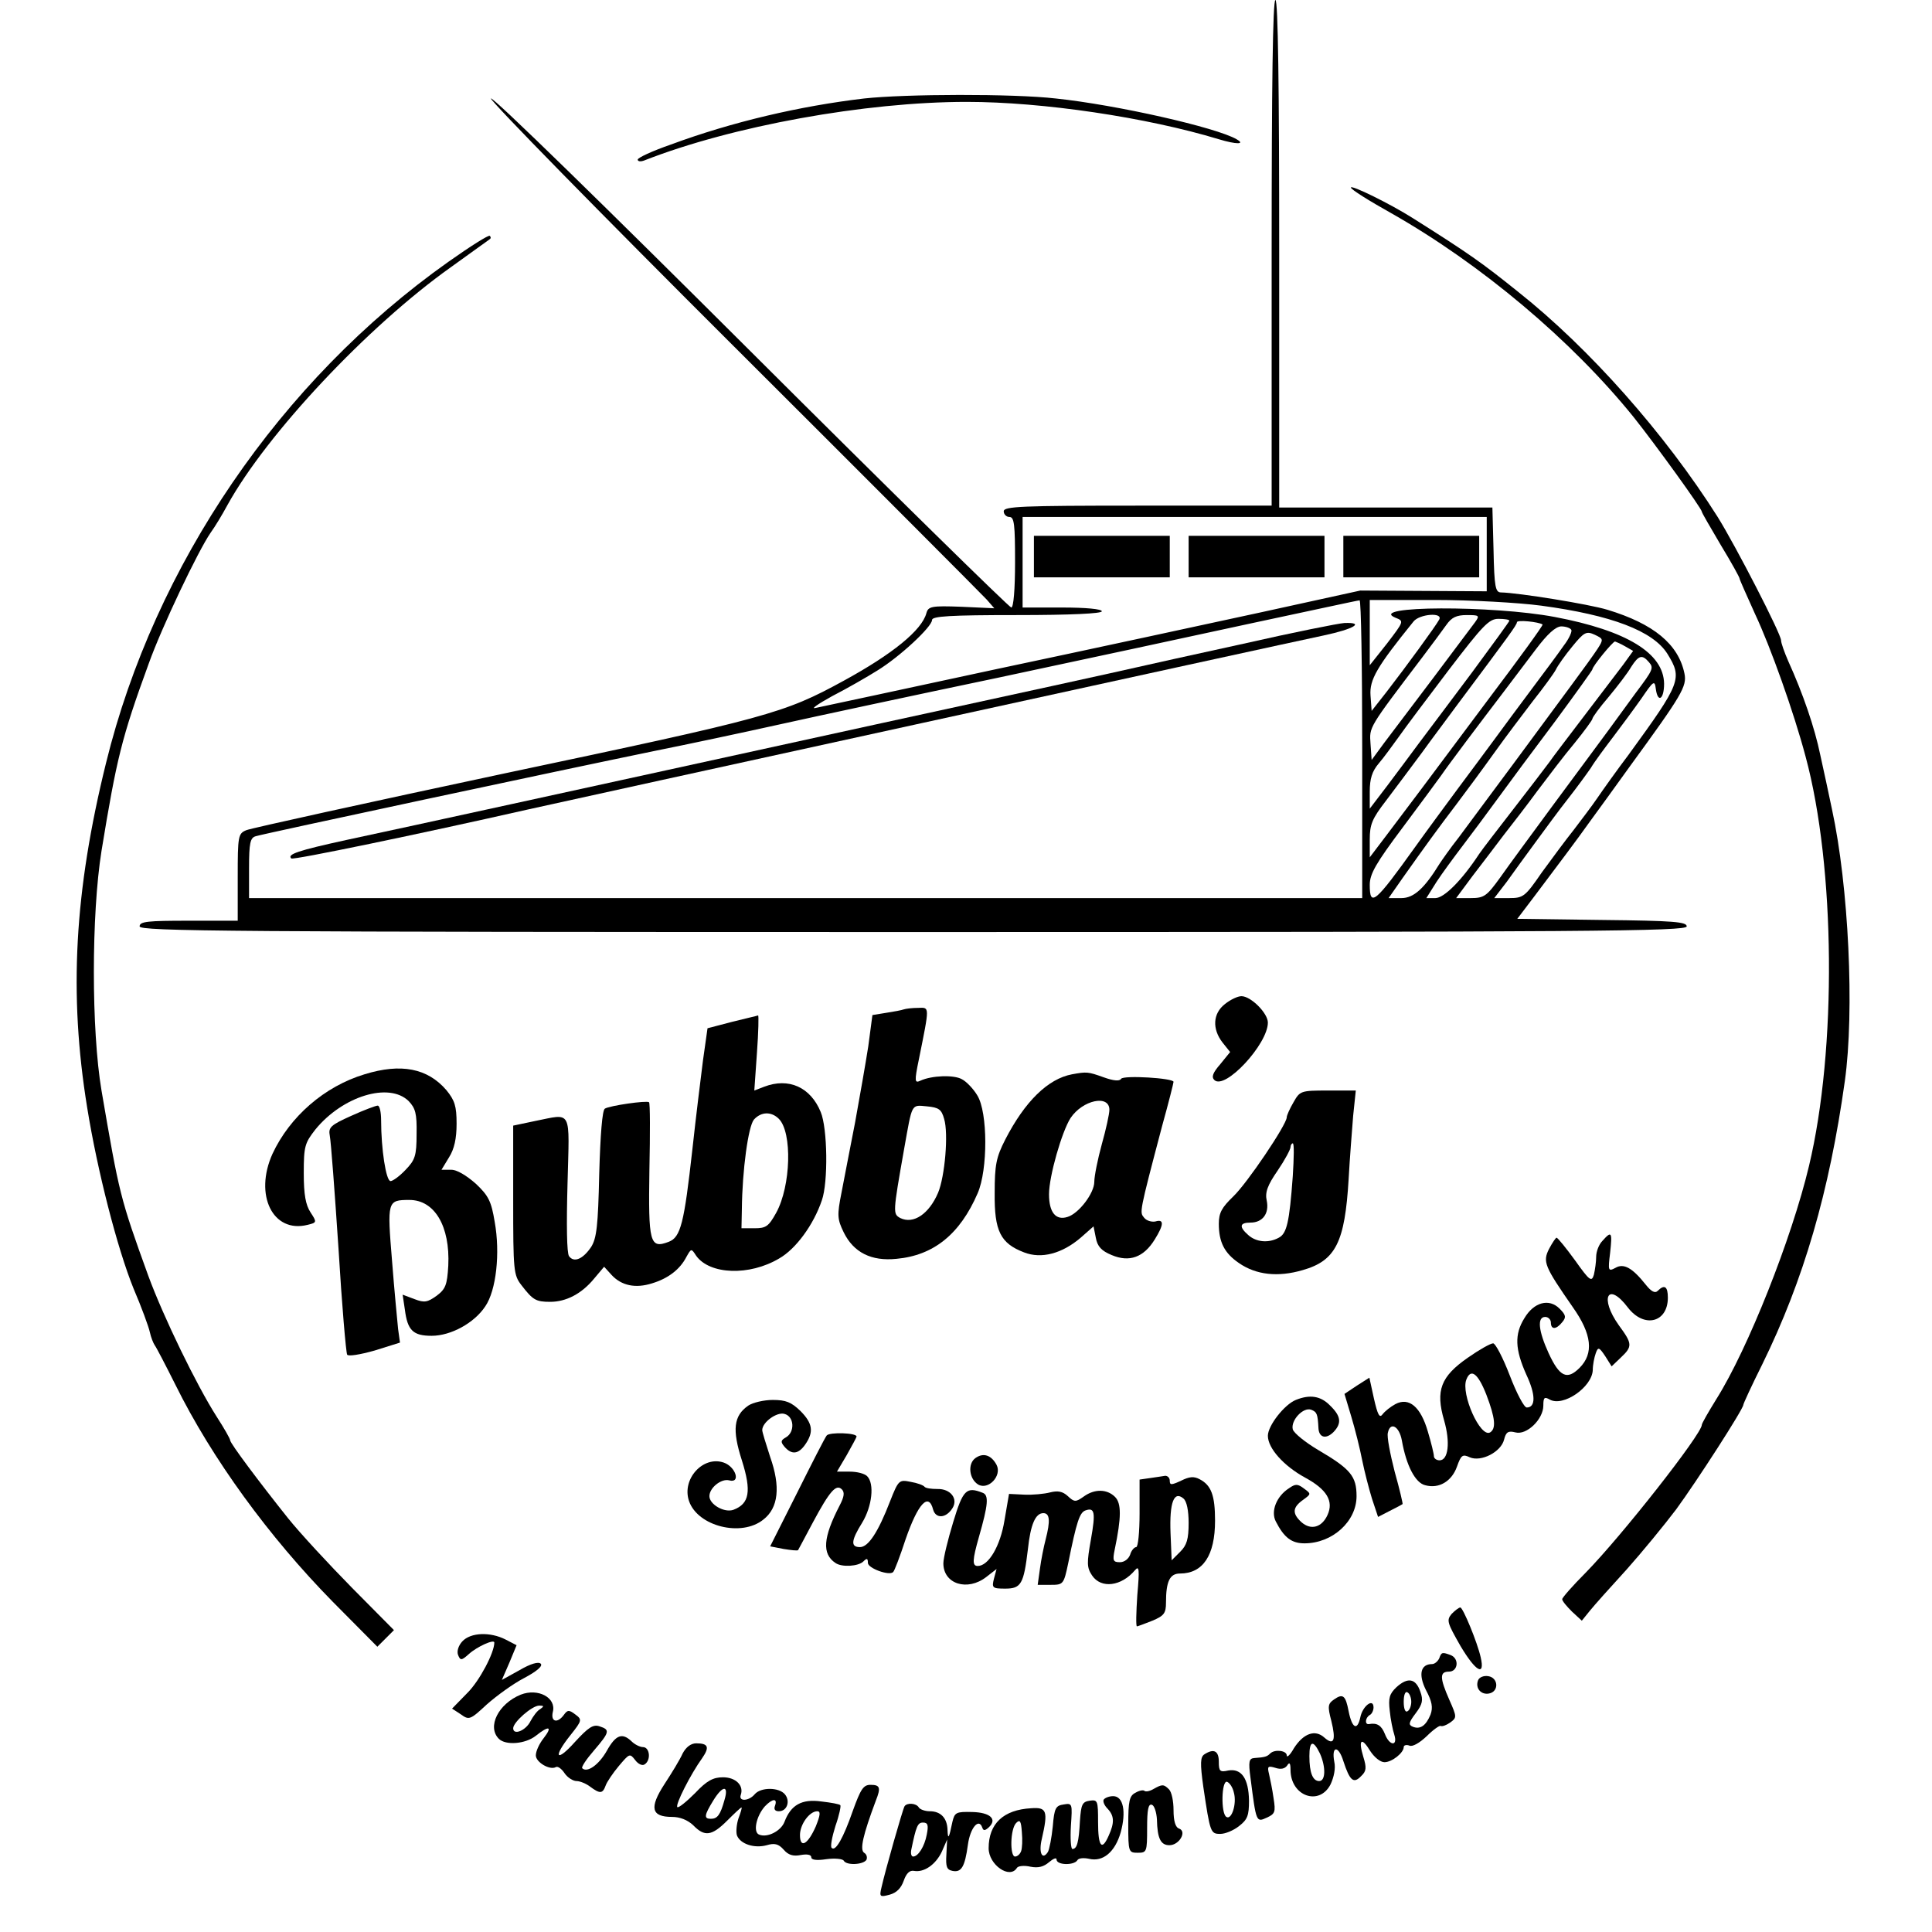 <?xml version="1.0" standalone="no"?>
<!DOCTYPE svg PUBLIC "-//W3C//DTD SVG 20010904//EN"
 "http://www.w3.org/TR/2001/REC-SVG-20010904/DTD/svg10.dtd">
<svg version="1.0" xmlns="http://www.w3.org/2000/svg"
 width="512pt" height="512pt" viewBox="0 0 512 512"
 preserveAspectRatio="xMidYMid meet">
<g transform="translate(0,512) scale(0.1,-0.1)"
fill="#000000" stroke="none">
<path d="M3370 4450 l0 -670 -355 0 c-309 0 -355 -2 -355 -15 0 -8 7 -15 15
-15 13 0 15 -20 15 -120 0 -72 -4 -120 -10 -120 -5 0 -317 306 -692 680 -376
375 -684 676 -687 669 -2 -6 288 -302 645 -658 357 -356 658 -658 669 -670
l20 -23 -87 4 c-80 3 -88 1 -93 -17 -12 -45 -89 -108 -219 -179 -159 -87 -200
-98 -896 -245 -366 -78 -675 -146 -687 -151 -22 -9 -23 -15 -23 -125 l0 -115
-130 0 c-109 0 -130 -2 -130 -15 0 -13 234 -15 2050 -15 1804 0 2050 2 2050
15 0 12 -34 15 -224 17 l-225 3 47 62 c61 81 110 146 147 198 17 23 64 88 105
145 137 188 151 211 144 245 -16 78 -82 132 -204 169 -49 15 -236 45 -282 46
-15 0 -18 14 -20 113 l-3 112 -283 0 -282 0 0 673 c0 441 -3 672 -10 672 -7 0
-10 -230 -10 -670z m570 -799 l0 -98 -167 1 -168 1 -260 -57 c-143 -31 -462
-100 -708 -152 -246 -53 -460 -99 -475 -102 -15 -4 5 10 43 31 39 20 93 51
120 68 59 36 145 116 145 134 0 10 48 13 225 13 143 0 225 4 225 10 0 6 -42
10 -105 10 l-105 0 0 120 0 120 615 0 615 0 0 -99z m-330 -516 l0 -395 -1475
0 -1475 0 0 79 c0 67 3 81 18 85 18 6 818 177 1062 227 80 16 226 47 325 69
99 22 360 78 580 124 220 47 524 112 675 145 151 32 278 60 283 60 4 1 7 -177
7 -394z m474 380 c186 -25 297 -67 335 -128 40 -65 36 -76 -103 -267 -31 -41
-68 -93 -83 -115 -15 -22 -44 -60 -63 -85 -20 -25 -57 -75 -84 -112 -44 -64
-49 -68 -86 -68 l-40 0 33 43 c17 24 52 72 77 106 25 34 63 86 86 115 22 28
49 65 60 81 10 17 37 53 59 82 22 29 56 75 75 102 32 47 35 49 38 26 5 -39 22
-29 22 13 -1 81 -99 141 -290 177 -164 31 -499 30 -422 -2 23 -9 23 -9 -22
-68 l-46 -58 0 86 0 87 173 0 c94 0 221 -7 281 -15z m-270 -37 c-9 -17 -88
-125 -139 -191 l-40 -51 -3 41 c-3 42 17 76 114 196 16 20 79 25 68 5z m95 -7
c-8 -11 -58 -77 -111 -148 -53 -70 -112 -148 -130 -172 l-33 -45 -3 43 c-3 45
-7 39 138 230 25 33 53 71 63 85 14 20 27 26 54 26 33 0 35 -1 22 -19z m91 4
c0 -2 -45 -64 -99 -137 -55 -73 -118 -158 -141 -188 -22 -30 -61 -82 -85 -114
l-45 -59 0 45 c0 34 6 54 24 75 13 15 36 47 52 69 16 23 76 103 133 178 91
119 107 136 132 136 16 0 29 -2 29 -5z m88 -10 c2 -2 -62 -90 -142 -196 -173
-232 -213 -285 -272 -363 l-44 -58 0 47 c0 40 6 55 43 103 24 32 67 89 95 127
28 39 72 97 96 130 136 182 156 209 156 216 0 7 58 1 68 -6z m76 -14 c3 -4 -6
-24 -20 -42 -13 -19 -51 -70 -84 -114 -33 -44 -78 -105 -100 -135 -22 -30 -66
-89 -98 -132 -31 -42 -82 -111 -112 -153 -106 -148 -120 -160 -120 -100 0 29
16 57 88 153 48 64 94 127 102 138 19 28 102 138 160 214 25 33 65 86 90 119
31 41 52 60 67 61 12 0 24 -4 27 -9z m70 -50 c-9 -14 -40 -57 -69 -96 -28 -38
-98 -133 -155 -210 -57 -77 -122 -164 -144 -194 -23 -29 -45 -61 -51 -70 -40
-65 -68 -91 -101 -91 l-34 0 37 53 c58 82 95 133 143 196 25 33 70 94 100 136
30 42 77 104 103 138 27 34 54 71 60 82 5 11 25 39 44 62 31 38 37 41 59 31
23 -11 24 -12 8 -37z m73 6 l21 -12 -26 -36 c-15 -20 -61 -80 -102 -134 -41
-54 -84 -110 -95 -126 -11 -15 -54 -71 -95 -124 -41 -53 -82 -106 -90 -118
-46 -70 -93 -117 -116 -117 l-24 0 27 43 c15 23 46 65 68 94 22 29 64 85 93
125 29 40 98 133 153 206 54 73 99 136 99 138 0 8 54 74 60 74 3 -1 15 -6 27
-13z m63 -42 c13 -15 11 -20 -35 -81 -16 -22 -49 -67 -73 -100 -24 -32 -89
-121 -145 -196 -56 -76 -120 -163 -141 -193 -36 -50 -43 -55 -78 -55 l-39 0
43 58 c24 31 61 80 83 109 22 28 63 81 90 118 28 37 71 94 98 126 26 32 47 61
47 64 0 4 19 30 43 58 24 29 51 64 60 80 20 31 29 33 47 12z"/>
<path d="M2740 3645 l0 -55 180 0 180 0 0 55 0 55 -180 0 -180 0 0 -55z"/>
<path d="M3150 3645 l0 -55 180 0 180 0 0 55 0 55 -180 0 -180 0 0 -55z"/>
<path d="M3560 3645 l0 -55 180 0 180 0 0 55 0 55 -180 0 -180 0 0 -55z"/>
<path d="M3295 3414 c-132 -29 -260 -57 -285 -63 -25 -6 -335 -74 -690 -151
-355 -78 -787 -172 -960 -210 -173 -38 -372 -81 -442 -96 -128 -28 -158 -38
-146 -49 4 -5 341 65 628 130 84 19 1998 438 2108 461 80 17 110 35 55 33 -16
-1 -136 -25 -268 -55z"/>
<path d="M2290 4859 c-170 -20 -350 -62 -512 -122 -49 -17 -88 -35 -88 -40 0
-5 8 -6 18 -2 232 91 585 155 854 155 201 0 477 -41 668 -99 46 -14 72 -14 47
0 -53 31 -317 91 -479 108 -113 13 -399 12 -508 0z"/>
<path d="M3580 4623 c0 -5 48 -35 107 -68 238 -135 478 -337 642 -540 59 -74
181 -243 181 -251 0 -3 23 -42 50 -88 28 -46 50 -86 50 -89 0 -3 19 -45 41
-94 41 -87 103 -261 134 -378 79 -292 83 -776 9 -1085 -46 -193 -162 -485
-245 -617 -21 -34 -39 -65 -39 -69 0 -24 -211 -293 -308 -392 -34 -34 -62 -66
-62 -70 0 -5 12 -19 26 -33 l26 -24 21 26 c12 15 56 64 98 110 41 46 100 118
131 159 55 75 178 266 178 277 0 3 22 51 50 107 110 224 178 458 219 751 26
186 10 517 -34 720 -8 39 -22 103 -31 144 -15 73 -46 163 -85 249 -10 23 -19
48 -19 55 0 17 -120 250 -168 327 -139 220 -340 447 -528 596 -97 78 -131 102
-280 196 -60 38 -164 89 -164 81z"/>
<path d="M1188 4426 c-445 -315 -778 -803 -907 -1328 -84 -340 -99 -612 -50
-913 27 -168 80 -374 123 -480 21 -49 40 -101 43 -115 3 -14 9 -29 13 -35 4
-5 29 -53 55 -105 97 -196 248 -403 417 -575 l118 -119 22 22 22 22 -111 112
c-61 62 -138 145 -170 185 -75 94 -153 198 -153 206 0 4 -16 32 -36 63 -53 83
-141 264 -181 373 -75 207 -77 217 -124 491 -27 160 -27 466 0 635 40 244 53
299 125 496 35 98 131 299 164 347 11 15 31 48 45 74 104 188 371 473 592 630
55 40 102 73 104 75 2 2 2 5 -1 8 -3 3 -52 -28 -110 -69z"/>
<path d="M3246 2459 c-32 -25 -34 -66 -6 -102 l20 -25 -26 -32 c-20 -23 -24
-34 -16 -42 28 -28 142 95 142 152 0 25 -45 70 -70 70 -10 0 -29 -9 -44 -21z"/>
<path d="M2395 2445 c-5 -2 -26 -6 -46 -9 l-37 -6 -11 -83 c-7 -45 -23 -136
-35 -202 -13 -66 -29 -150 -36 -186 -12 -60 -11 -70 6 -105 26 -53 73 -77 140
-70 98 9 168 65 215 174 27 62 27 214 -1 259 -10 17 -29 37 -41 43 -21 12 -80
10 -110 -4 -15 -7 -16 -2 -4 56 29 144 29 138 -2 137 -15 0 -32 -2 -38 -4z
m107 -290 c12 -39 2 -153 -16 -196 -24 -56 -65 -84 -100 -67 -20 11 -20 13 10
183 22 123 18 117 61 113 31 -3 38 -8 45 -33z"/>
<path d="M1940 2412 l-65 -17 -12 -85 c-6 -47 -19 -152 -28 -235 -22 -197 -31
-234 -63 -246 -50 -19 -54 -3 -51 191 2 96 2 177 -1 179 -7 5 -104 -9 -117
-17 -7 -4 -12 -69 -15 -173 -3 -138 -7 -170 -21 -193 -22 -33 -46 -43 -59 -25
-6 8 -7 84 -4 192 5 201 14 186 -87 166 l-57 -12 0 -197 c0 -188 1 -199 22
-226 30 -39 38 -44 76 -44 42 0 83 21 116 61 l27 32 20 -22 c26 -28 63 -36
107 -22 43 13 74 37 91 70 13 23 13 23 26 3 36 -50 141 -54 220 -7 44 25 91
89 113 154 17 48 15 191 -3 234 -27 66 -85 92 -150 67 l-26 -10 7 100 c4 55 5
100 3 99 -2 -1 -33 -8 -69 -17z m124 -257 c36 -36 32 -178 -7 -249 -20 -36
-27 -41 -57 -41 l-35 0 1 50 c1 104 17 220 32 238 19 21 46 22 66 2z"/>
<path d="M966 2273 c-106 -32 -198 -112 -244 -211 -49 -109 1 -211 93 -188 25
6 25 7 8 33 -13 20 -18 47 -18 104 0 72 3 80 31 116 72 88 195 126 247 75 18
-19 22 -33 21 -87 0 -58 -4 -69 -29 -95 -16 -17 -34 -30 -40 -30 -12 0 -25 85
-25 161 0 22 -4 39 -9 39 -5 0 -37 -12 -70 -27 -56 -25 -61 -31 -57 -53 3 -14
13 -148 23 -298 9 -150 20 -277 23 -282 3 -5 34 0 73 11 l67 21 -5 36 c-2 21
-10 102 -16 180 -13 159 -13 162 46 162 67 0 108 -70 103 -174 -3 -51 -7 -62
-31 -80 -24 -17 -32 -19 -58 -9 l-32 12 6 -40 c7 -55 22 -69 71 -69 51 0 113
34 142 78 29 42 40 141 25 224 -9 54 -16 69 -50 101 -25 22 -50 37 -65 37
l-26 0 20 33 c14 22 20 50 20 89 0 47 -5 62 -27 89 -50 58 -120 72 -217 42z"/>
<path d="M2841 2273 c-64 -12 -125 -72 -177 -173 -24 -47 -28 -67 -28 -142 -1
-100 15 -133 78 -157 46 -18 101 -3 150 39 l34 30 6 -30 c4 -23 15 -35 42 -46
47 -20 85 -6 114 41 25 40 25 55 2 48 -10 -2 -24 2 -30 10 -12 15 -14 9 48
244 17 61 30 113 30 116 0 10 -133 18 -139 8 -4 -7 -21 -5 -46 4 -42 15 -45
15 -84 8z m99 -94 c0 -11 -9 -52 -20 -91 -11 -40 -20 -85 -20 -100 0 -30 -41
-84 -71 -93 -31 -10 -49 12 -49 60 0 48 34 166 57 202 32 48 103 63 103 22z"/>
<path d="M3428 2199 c-10 -17 -18 -35 -18 -40 0 -19 -105 -175 -142 -210 -30
-29 -38 -43 -38 -72 0 -49 15 -78 53 -104 46 -32 104 -38 169 -19 88 25 112
74 122 241 3 55 9 130 12 168 l7 67 -74 0 c-72 0 -74 -1 -91 -31z m-2 -196
c-9 -123 -16 -152 -37 -163 -27 -15 -60 -12 -81 7 -25 22 -23 33 6 33 32 0 50
24 43 58 -5 22 2 41 29 80 19 28 34 56 34 62 0 5 3 10 6 10 4 0 3 -39 0 -87z"/>
<path d="M4247 1832 c-10 -10 -17 -29 -17 -43 0 -13 -3 -34 -6 -47 -6 -20 -11
-17 -50 38 -24 33 -46 60 -49 60 -2 0 -11 -13 -20 -30 -17 -34 -12 -46 63
-154 51 -72 56 -123 18 -161 -33 -33 -53 -24 -82 39 -27 59 -31 96 -9 96 8 0
15 -7 15 -15 0 -19 14 -19 30 1 11 13 10 19 -7 36 -28 28 -68 17 -93 -25 -27
-43 -25 -83 5 -150 25 -53 25 -87 1 -87 -7 0 -27 38 -45 85 -18 47 -38 85 -44
85 -7 0 -37 -17 -67 -38 -72 -50 -86 -87 -63 -166 17 -59 11 -106 -12 -106 -8
0 -15 5 -15 11 0 6 -7 35 -16 65 -19 66 -50 92 -86 73 -13 -7 -28 -19 -34 -27
-8 -11 -13 -2 -23 42 l-12 55 -33 -21 -33 -22 18 -60 c10 -33 23 -85 29 -116
6 -30 18 -76 26 -102 l16 -48 31 16 c18 9 33 17 34 18 1 1 -8 40 -21 86 -12
47 -21 93 -18 103 6 30 30 18 37 -20 12 -68 36 -113 62 -119 36 -10 70 10 84
49 11 31 15 34 34 25 30 -13 83 14 91 47 5 20 11 24 30 19 30 -8 74 35 74 71
0 22 3 24 17 16 36 -20 112 33 114 78 0 14 4 34 8 45 6 17 9 16 25 -8 l17 -27
24 23 c32 30 31 37 -5 86 -52 73 -29 117 24 47 43 -56 106 -40 106 26 0 30 -9
36 -27 18 -7 -7 -17 -2 -32 17 -35 44 -58 57 -80 44 -19 -10 -20 -8 -14 40 6
55 4 59 -20 32z m-308 -408 c24 -63 26 -90 10 -100 -26 -15 -78 102 -63 140
12 31 31 16 53 -40z"/>
<path d="M3434 1410 c-30 -12 -74 -68 -74 -95 0 -33 42 -80 99 -111 57 -31 76
-62 59 -99 -15 -33 -44 -41 -69 -19 -25 23 -24 39 4 59 22 16 22 16 3 30 -17
13 -23 13 -40 1 -33 -21 -49 -61 -35 -88 22 -43 42 -58 76 -58 74 0 138 58
138 125 0 53 -16 72 -101 122 -34 20 -65 45 -68 55 -6 24 28 60 49 52 15 -6
17 -11 19 -48 1 -26 20 -31 40 -11 22 23 20 42 -9 70 -25 26 -54 30 -91 15z"/>
<path d="M1983 1395 c-39 -27 -43 -64 -17 -145 26 -82 20 -115 -22 -131 -24
-9 -64 14 -64 36 0 22 31 47 52 42 32 -9 18 36 -14 47 -55 19 -112 -44 -92
-102 23 -67 139 -96 197 -49 40 31 46 87 18 166 -11 34 -21 66 -21 71 0 21 39
49 59 43 26 -7 28 -48 4 -62 -14 -8 -15 -12 -4 -25 19 -22 37 -20 55 6 23 33
20 56 -13 89 -24 23 -38 29 -73 29 -24 0 -53 -7 -65 -15z"/>
<path d="M2191 1316 c-5 -6 -40 -75 -79 -153 l-71 -141 36 -7 c19 -3 36 -5 38
-3 1 2 19 35 39 73 45 84 62 103 77 88 8 -8 6 -20 -6 -43 -44 -85 -47 -128
-11 -152 17 -12 61 -9 74 4 9 9 12 9 12 -4 0 -14 57 -35 67 -24 3 2 18 41 33
87 33 95 61 125 73 78 7 -24 34 -23 51 4 16 25 -5 52 -40 51 -16 0 -31 2 -34
6 -3 4 -19 10 -37 13 -30 6 -32 5 -54 -51 -32 -83 -58 -122 -80 -122 -25 0
-24 17 6 65 26 43 33 103 13 123 -7 7 -27 12 -46 12 l-34 0 26 44 c14 25 26
47 26 49 0 10 -71 12 -79 3z"/>
<path d="M2585 1256 c-21 -15 -17 -55 7 -70 27 -16 64 23 49 52 -14 26 -35 33
-56 18z"/>
<path d="M3048 1203 l-28 -4 0 -90 c0 -49 -4 -89 -9 -89 -5 0 -13 -9 -16 -20
-4 -11 -15 -20 -27 -20 -18 0 -20 4 -14 33 18 86 18 123 1 140 -21 21 -54 22
-83 1 -21 -15 -25 -15 -42 1 -14 13 -27 15 -47 10 -15 -4 -46 -7 -68 -6 l-41
2 -12 -70 c-11 -68 -42 -121 -71 -121 -15 0 -14 16 3 76 25 87 27 112 10 118
-43 17 -52 8 -78 -78 -14 -46 -26 -95 -26 -109 0 -55 64 -75 114 -36 l27 21
-7 -26 c-6 -24 -4 -26 30 -26 42 0 49 12 60 104 7 66 20 96 41 96 17 0 19 -20
6 -70 -5 -19 -12 -54 -15 -77 l-6 -43 34 0 c34 0 35 1 47 58 22 109 30 133 45
139 25 9 28 -4 15 -77 -11 -62 -11 -74 3 -95 24 -36 78 -29 114 14 11 13 12 2
6 -66 -3 -46 -4 -83 -1 -83 2 0 21 7 41 15 31 13 36 20 36 48 0 56 10 77 37
77 61 0 93 48 93 140 0 67 -10 94 -41 110 -15 8 -27 7 -49 -4 -26 -12 -30 -12
-30 0 0 8 -6 13 -12 13 -7 -1 -25 -4 -40 -6z m102 -119 c0 -43 -5 -59 -22 -76
l-23 -23 -3 73 c-3 80 9 112 34 91 9 -7 14 -32 14 -65z"/>
<path d="M3847 843 c-14 -17 -12 -23 24 -86 40 -67 65 -81 53 -29 -9 40 -47
132 -54 132 -4 0 -14 -8 -23 -17z"/>
<path d="M1225 770 c-10 -11 -15 -26 -11 -36 6 -15 9 -15 29 3 21 19 67 40 67
30 0 -27 -39 -101 -71 -133 l-41 -42 23 -15 c22 -16 25 -15 69 26 26 23 70 55
99 70 34 18 50 32 44 38 -6 6 -27 0 -56 -17 l-47 -26 20 46 19 46 -29 15 c-41
21 -93 19 -115 -5z"/>
<path d="M3814 725 c-4 -8 -12 -15 -19 -15 -30 0 -37 -27 -16 -69 16 -30 19
-46 12 -65 -12 -29 -27 -40 -47 -32 -12 5 -11 11 8 36 18 24 20 35 12 57 -12
35 -33 39 -63 12 -19 -18 -22 -29 -18 -63 2 -22 8 -51 12 -63 10 -32 -13 -30
-25 2 -9 22 -20 30 -42 26 -12 -2 -10 17 2 24 6 3 10 13 10 20 0 26 -29 4 -35
-26 -8 -37 -22 -29 -31 16 -8 42 -15 48 -39 31 -16 -11 -17 -18 -7 -56 13 -52
7 -67 -18 -45 -25 23 -56 11 -81 -28 -10 -18 -19 -26 -19 -19 0 13 -32 17 -44
5 -8 -8 -13 -10 -42 -12 -14 -1 -16 -9 -10 -53 15 -117 15 -118 43 -105 22 10
24 15 18 52 -3 22 -9 51 -12 64 -5 20 -3 22 17 16 15 -5 25 -2 31 6 6 10 9 7
9 -11 0 -70 76 -97 106 -39 9 19 14 43 10 60 -8 43 11 44 24 2 17 -52 27 -61
47 -40 14 13 15 22 6 51 -14 46 -5 54 18 16 11 -17 27 -30 38 -30 20 0 51 25
51 40 0 5 7 7 15 4 8 -4 27 7 46 25 17 17 34 29 37 27 4 -2 15 2 25 9 18 13
18 15 -2 60 -26 59 -26 75 -1 75 24 0 28 35 4 44 -22 8 -24 8 -30 -9z m-74
-115 c0 -10 -4 -22 -10 -25 -6 -4 -10 7 -10 25 0 18 4 29 10 25 6 -3 10 -15
10 -25z m-242 -137 c16 -36 15 -73 -2 -73 -17 0 -26 22 -26 66 0 41 10 44 28
7z"/>
<path d="M3917 667 c-8 -21 8 -39 29 -35 27 5 25 42 -2 46 -12 2 -24 -3 -27
-11z"/>
<path d="M1380 629 c-59 -24 -90 -85 -58 -117 18 -18 70 -14 98 8 35 28 45 25
21 -6 -12 -15 -21 -35 -21 -46 0 -18 37 -40 53 -31 5 3 15 -4 23 -16 8 -12 23
-21 32 -21 9 0 26 -7 36 -15 26 -19 33 -19 41 3 3 9 19 33 35 52 28 33 29 34
43 16 8 -11 19 -16 25 -12 18 11 14 46 -4 46 -8 0 -22 7 -30 15 -25 24 -42 18
-66 -25 -21 -37 -52 -59 -65 -46 -3 3 11 24 31 47 42 49 43 55 15 64 -17 6
-30 -3 -65 -41 -50 -56 -60 -42 -12 18 31 39 31 41 12 55 -16 12 -20 12 -30
-2 -17 -23 -35 -18 -29 8 10 38 -39 64 -85 46z m52 -38 c-8 -4 -19 -19 -26
-32 -12 -25 -46 -39 -46 -19 0 16 50 60 69 60 13 0 13 -2 3 -9z"/>
<path d="M1809 473 c-7 -16 -29 -52 -48 -81 -41 -63 -35 -87 20 -87 21 0 41
-8 56 -22 30 -31 49 -29 90 12 19 19 36 35 38 35 2 0 -2 -13 -8 -29 -5 -15 -7
-36 -4 -45 9 -23 46 -35 79 -26 20 6 31 4 45 -12 12 -14 25 -18 45 -14 17 3
28 1 28 -6 0 -7 14 -9 40 -5 22 3 43 1 46 -4 7 -13 51 -11 60 2 3 6 1 15 -6
19 -12 8 -3 47 31 138 14 35 11 42 -14 42 -19 0 -26 -11 -47 -69 -25 -72 -46
-109 -56 -98 -4 3 1 29 10 58 10 28 15 53 13 55 -2 3 -25 7 -51 10 -51 7 -80
-9 -97 -54 -9 -24 -45 -43 -67 -34 -17 6 -8 49 15 75 20 21 34 22 27 2 -4 -10
0 -15 10 -15 22 0 31 27 16 45 -16 19 -64 19 -80 0 -15 -18 -43 -20 -37 -2 9
25 -13 47 -47 47 -26 0 -43 -9 -74 -42 -23 -23 -44 -40 -47 -37 -6 6 35 87 66
130 20 29 16 39 -16 39 -14 0 -27 -10 -36 -27z m111 -123 c-11 -40 -19 -50
-36 -50 -19 0 -18 9 6 48 25 41 42 42 30 2z m242 -70 c-21 -48 -42 -60 -42
-23 0 28 25 63 46 63 9 0 8 -10 -4 -40z"/>
<path d="M3192 471 c-11 -7 -12 -23 -3 -87 18 -121 19 -124 45 -124 13 0 35 9
50 21 22 17 26 28 26 67 -1 59 -20 86 -55 80 -22 -5 -25 -2 -25 23 0 29 -13
36 -38 20z m78 -102 c8 -29 -6 -73 -20 -64 -15 9 -13 98 2 93 7 -3 15 -15 18
-29z"/>
<path d="M3057 379 c-10 -6 -21 -8 -24 -5 -3 3 -14 1 -24 -5 -16 -8 -19 -22
-19 -84 0 -73 1 -75 25 -75 24 0 25 2 25 66 0 48 3 65 13 61 6 -2 12 -20 13
-39 1 -50 10 -68 33 -68 26 0 47 36 26 44 -10 3 -15 20 -15 49 0 24 -5 48 -12
55 -14 14 -18 14 -41 1z"/>
<path d="M2925 351 c-3 -5 2 -16 10 -24 18 -19 19 -37 3 -72 -18 -41 -28 -29
-28 36 0 57 -1 60 -22 57 -20 -3 -23 -10 -26 -53 -3 -58 -8 -75 -20 -75 -4 0
-6 27 -4 61 4 59 4 61 -19 57 -21 -3 -25 -9 -29 -58 -3 -30 -9 -61 -13 -68
-15 -23 -25 -2 -16 35 17 74 13 84 -28 81 -74 -4 -113 -41 -113 -106 0 -44 56
-83 75 -52 3 5 19 7 36 3 21 -4 35 0 49 12 12 10 20 13 20 7 0 -15 46 -16 55
-2 3 6 17 7 31 4 37 -9 69 18 84 70 15 55 7 96 -20 96 -10 0 -21 -4 -25 -9z
m-219 -137 c-3 -8 -10 -14 -16 -14 -14 0 -13 73 3 89 10 10 13 5 15 -24 2 -21
1 -43 -2 -51z"/>
<path d="M2397 333 c-5 -9 -51 -170 -61 -215 -6 -25 -4 -26 22 -19 18 5 30 17
37 37 7 20 16 28 27 26 27 -5 58 17 74 51 l14 32 -2 -40 c-2 -32 1 -40 16 -43
24 -5 33 11 41 69 6 45 29 72 38 46 3 -9 7 -9 17 0 24 22 4 40 -44 41 -42 1
-46 -1 -52 -26 -9 -44 -12 -49 -13 -21 -1 31 -18 49 -47 49 -13 0 -26 5 -29
10 -7 12 -32 13 -38 3z m59 -75 c-6 -32 -23 -58 -36 -58 -5 0 -7 8 -5 18 13
63 17 72 31 72 13 0 15 -7 10 -32z"/>
</g>
</svg>

